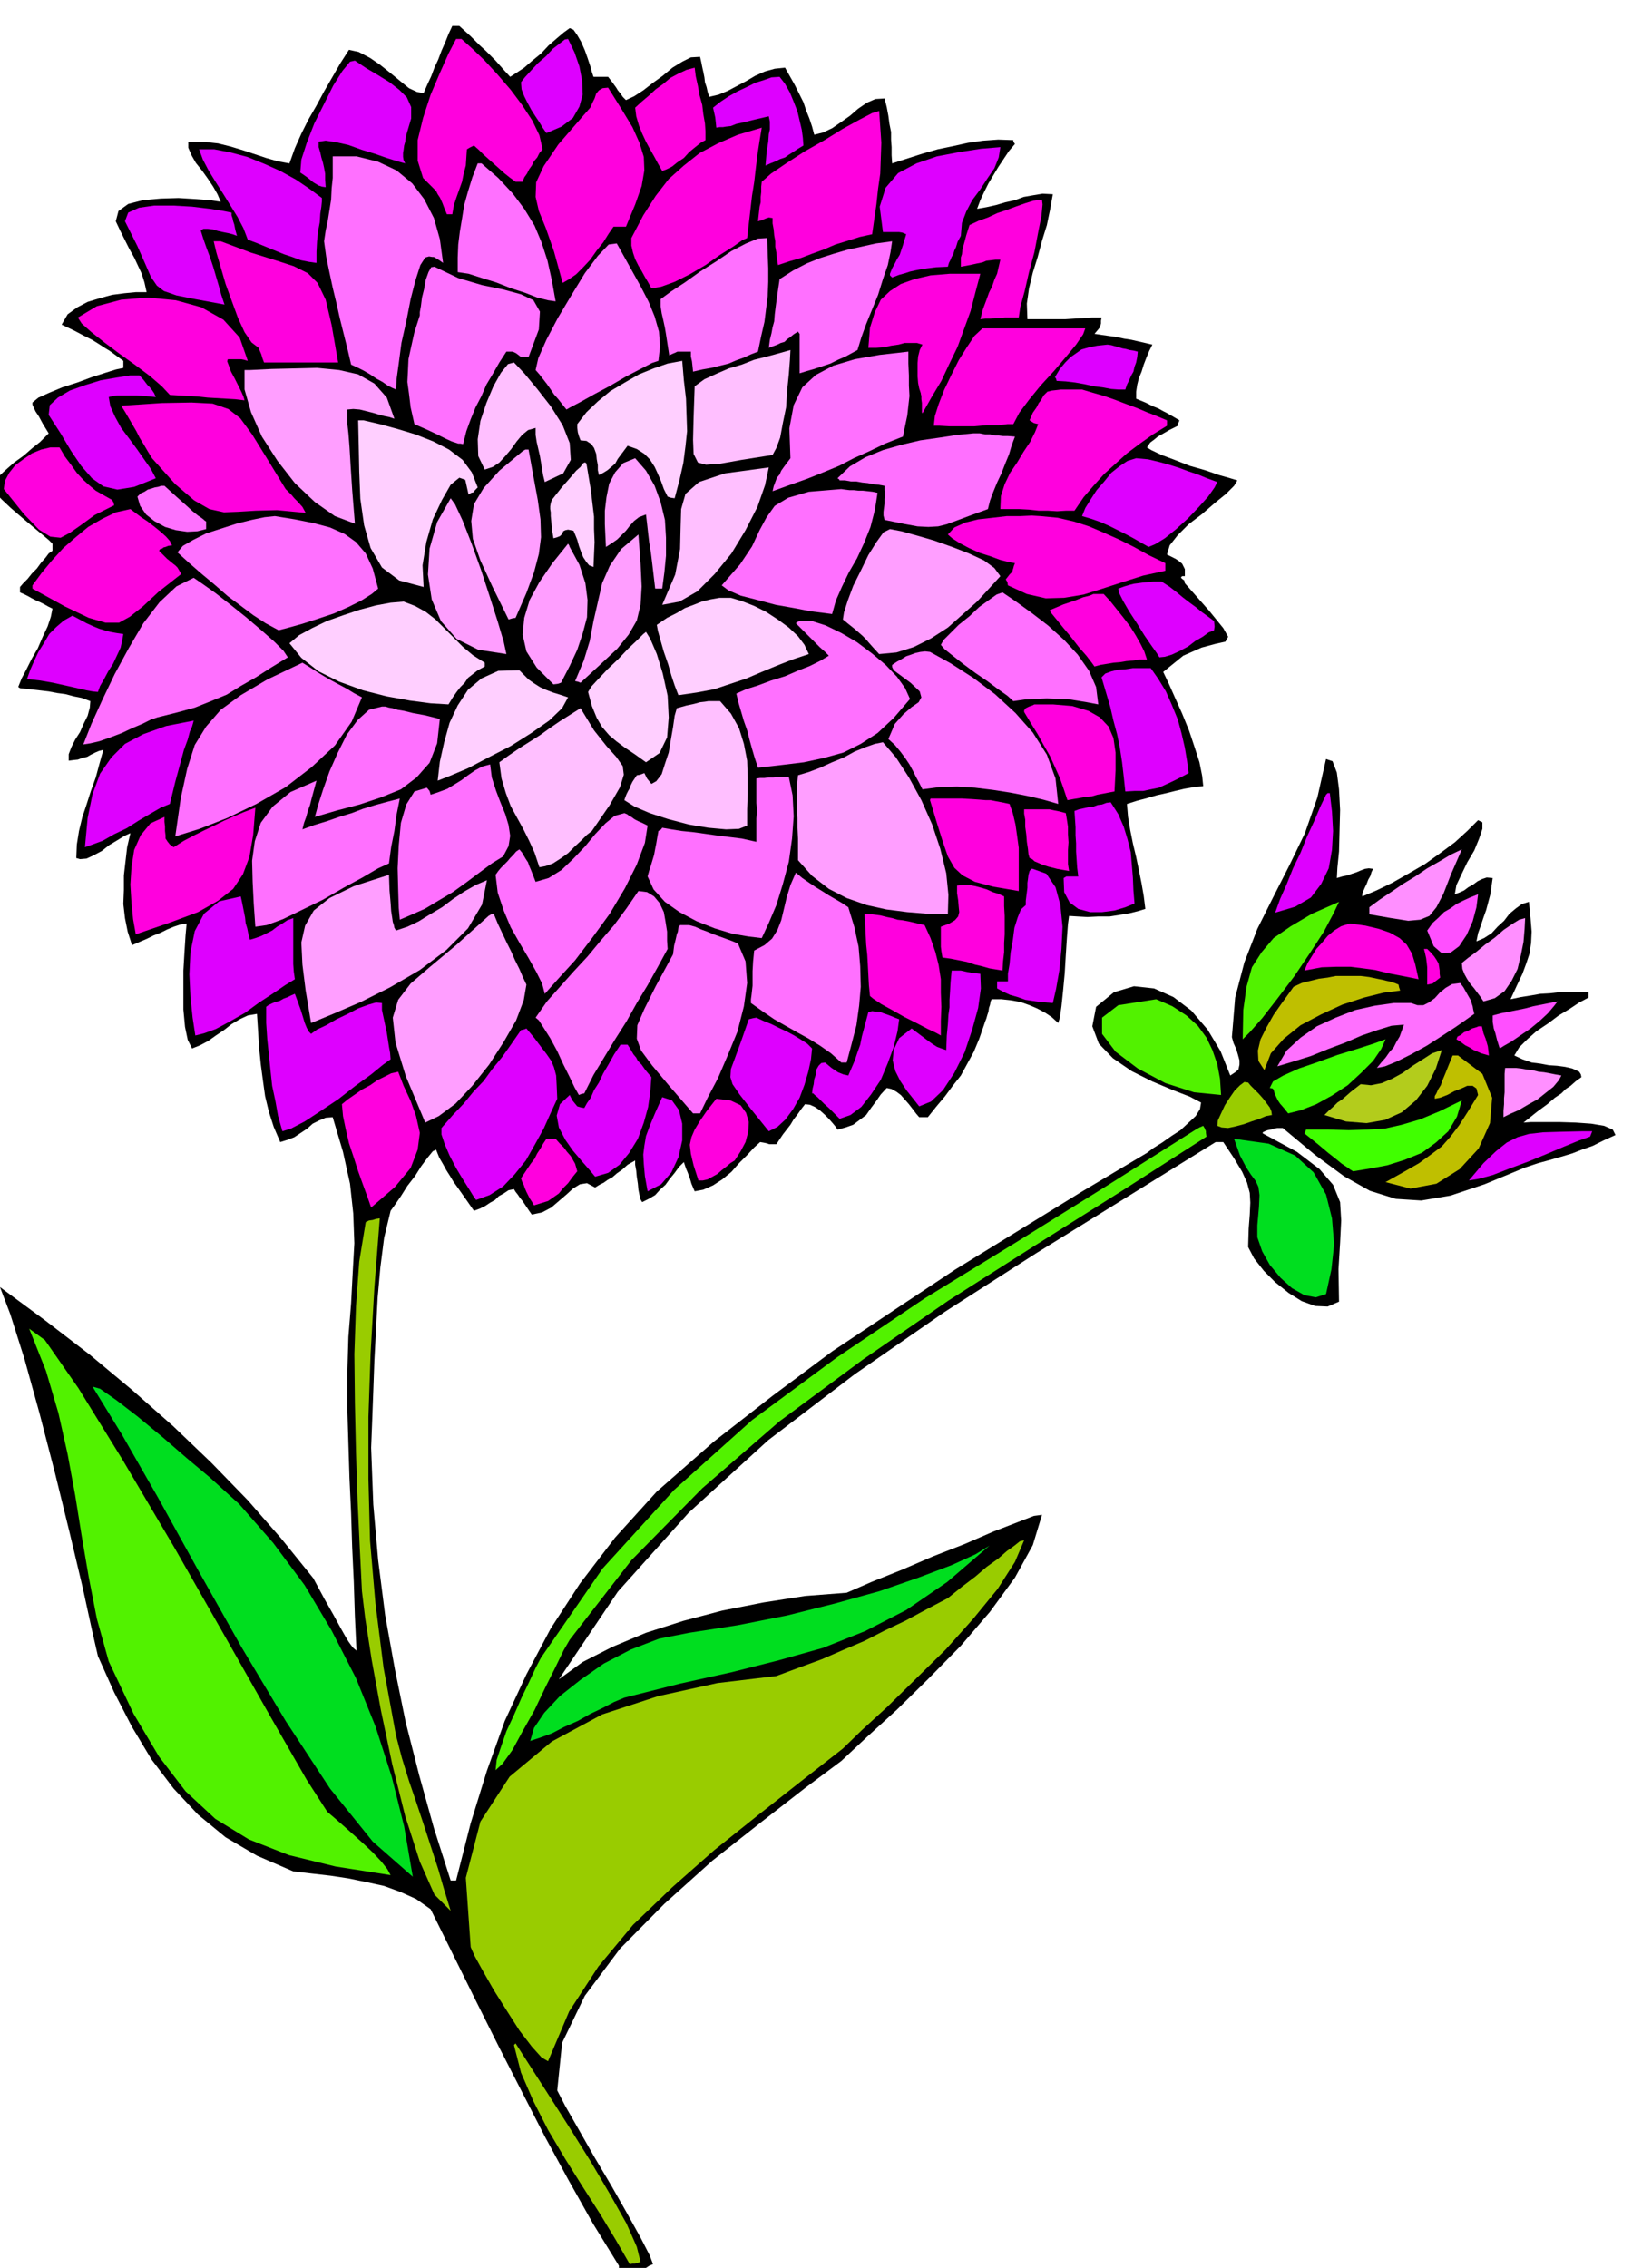 <svg xmlns="http://www.w3.org/2000/svg" width="490.455" height="677.386" fill-rule="evenodd" stroke-linecap="round" preserveAspectRatio="none" viewBox="0 0 3035 4192"><style>.pen1{stroke:none}.brush2{fill:#ff00de}.brush3{fill:#de00ff}.brush4{fill:#ff70ff}.brush5{fill:#ff9eff}.brush6{fill:#ffbfff}.brush7{fill:#ffcfff}.brush8{fill:#ff8fff}.brush9{fill:#ff4fff}.brush10{fill:#52f200}.brush11{fill:#bfbf00}.brush12{fill:#40ff00}.brush14{fill:#9c0}.brush15{fill:#00de1f}</style><path d="m849 48 21 19 16 16 12 11 10 10 8 8 8 9 8 9 11 12 11-7 15-10 15-13 16-13 14-15 15-13 13-11 11-8 7 3 7 10 7 12 7 16 5 14 5 15 3 11 3 9h27l7 9 8 11 3 5 5 6 4 6 6 6 15-7 17-11 18-14 18-13 18-15 18-11 16-8 17-1 2 9 2 10 2 9 2 10 1 9 3 9 2 9 3 9 17-4 17-7 17-9 17-9 17-10 18-8 18-5 19-2 9 16 9 16 8 16 8 16 5 15 6 15 5 15 4 15 16-4 17-8 16-11 17-12 15-13 16-11 16-7 17-1 4 16 3 16 2 15 3 15v14l1 14v15l1 15 28-9 28-9 28-8 29-6 27-6 28-4 28-2 28 1v3l3 4-11 13-10 15-10 15-9 15-9 15-8 16-7 15-6 16 17-3 18-4 17-5 18-4 16-6 17-3 18-3 19 1-5 28-6 29-9 29-8 30-9 29-7 29-4 28 1 29h70l16-1 17-1 17-1h17l-1 6v5l-1 3-1 4-4 5-6 7 13 2 14 2 14 2 14 3 13 2 13 3 13 3 13 3-6 12-5 12-5 13-4 13-5 12-3 12-2 13v13l17 7 14 7 10 4 9 5 6 3 7 4 7 4 10 6-2 5-1 5-16 8-12 7-9 5-6 5-8 6-6 9 8 5 19 9 24 9 28 11 28 8 26 9 21 6 13 4-6 10-15 15-21 17-23 20-25 19-20 20-15 19-5 17 8 4 8 4 6 4 6 5 2 4 3 6v13h-5l-2 2v1l2 2 4 3 1 5 45 51 26 32 9 16-5 9-18 4-26 7-34 15-37 30 10 21 12 27 13 29 13 32 10 30 9 28 5 25 2 19-18 2-17 3-17 4-16 4-18 4-17 5-19 5-19 6 2 24 4 24 5 25 6 25 5 24 5 25 4 23 3 24-13 4-16 4-18 3-19 3h-21l-20 1-18-1-16-1-2 15-2 26-2 31-2 34-3 32-3 29-3 21-3 10-12-11-12-8-15-8-14-6-17-6-17-3-18-2h-18l-2 4-1 6-2 6-1 7-2 6-2 7-2 5-2 6-9 26-10 24-12 22-12 22-15 19-14 19-16 19-16 20h-16l-6-7-6-8-7-9-7-8-8-9-8-6-9-5-9-2-11 12-9 13-9 12-9 13-12 9-12 9-14 5-15 4-4-6-5-6-7-8-8-8-9-8-9-6-9-4-9-1-7 9-7 10-7 9-6 10-7 9-7 9-6 9-6 9h-13l-3-1-3-1-5-1-6-1-11 10-13 14-15 15-14 16-17 14-17 11-18 8-16 3-3-7-3-7-2-7-2-6-3-8-3-7-2-6-2-6-9 9-8 11-9 11-8 11-10 9-9 10-12 7-12 6-3-5-2-8-2-10-1-11-2-13-1-11-2-11v-8l-14 8-10 9-10 7-8 7-9 5-7 5-8 4-8 5-15-8-13 2-13 8-12 11-14 12-14 12-17 9-19 4-5-7-4-6-4-6-4-6-5-6-4-6-4-5-3-5-10 2-9 6-9 5-7 7-9 5-9 6-10 5-11 4-16-23-12-17-10-14-6-10-7-11-6-11-7-12-6-15-6 3-9 11-12 16-12 19-14 18-12 19-11 16-8 11-12 50-7 55-5 56-3 59-3 57-2 56-2 54-2 51 4 105 9 103 13 102 18 100 20 98 25 98 27 97 31 97h10l27-106 30-97 33-92 40-86 45-85 54-83 65-85 77-85 105-92 109-85 110-82 114-76 113-75 117-72 117-72 121-72 12-9 16-10 17-12 17-11 15-14 13-12 8-13 2-12-21-11-31-12-38-16-38-19-35-24-26-27-12-32 7-36 33-27 37-11 37 4 36 16 33 25 30 35 24 40 18 45 9-6 6-5 2-9v-8l-3-11-3-10-5-11-3-11 6-73 17-65 24-62 29-58 30-59 29-60 23-66 16-71 12 4 8 21 4 31 2 38-1 39-1 38-3 30-1 19 10-3 10-2 8-3 9-3 7-3 8-3 7-1 8 1-3 6-2 7-4 7-3 8-3 6-3 7-2 5v5l26-11 29-14 30-17 31-18 28-20 27-20 23-21 20-20 8 4v12l-6 18-9 22-13 22-11 23-9 19-3 17 8-3 9-4 8-6 9-5 8-6 8-4 9-3 11 1-2 14-2 15-4 15-4 15-5 14-5 15-5 14-3 15 14-6 14-9 11-12 12-11 10-13 12-10 11-8 13-4 3 30 2 25-1 21-3 20-6 18-7 19-10 21-12 26 19-4 19-3 17-3 18-1 17-2h54v10l-17 9-18 12-20 12-20 15-21 14-17 15-15 15-9 15 15 7 17 6 16 2 16 3 15 1 15 2 13 3 13 6 3 5 1 5-11 8-9 8-9 6-8 8-12 8-14 12-19 14-25 20 14-1h52l31 1 28 2 24 4 16 7 5 10-22 10-20 10-20 7-18 7-20 6-21 6-22 6-24 8-75 31-63 21-54 9-47-3-48-15-48-27-53-39-60-50h-10l-6 1-6 2-6 1-5 2-4 2v2l63 34 42 32 25 29 13 32 2 34-2 41-3 49 1 60-21 9-23-1-25-9-24-15-25-20-21-21-18-23-11-21 1-34 2-26 1-22-1-18-5-19-9-20-15-25-20-30h-14l-163 101-168 104-170 109-166 115-160 122-147 134-131 146-109 162 44-32 55-28 62-26 69-22 72-19 76-15 77-12 77-6 46-20 55-22 58-25 59-23 53-23 44-17 31-12 15-2-17 56-33 60-46 63-54 63-59 60-59 58-56 51-47 44-67 50-81 63-90 71-89 80-82 83-65 87-42 87-9 88 15 29 24 42 29 51 32 54 29 51 25 45 17 33 6 16-7 3-6 4-5 2-4 3-6 2-5 2-8 3-9 4-5-1-3-3-2-4-1-3-2-4v-5l-48-78-45-80-44-81-42-82-43-84-42-84-42-85-42-85-27-19-29-13-30-11-32-7-34-7-33-5-35-4-34-4-67-29-58-34-51-42-45-48-41-54-36-60-33-64-30-67-11-48-17-78-24-101-27-110-29-112-28-101-26-82-19-50 84 62 82 63 78 65 76 67 71 68 67 69 62 71 59 73 21 39 17 30 12 22 9 16 6 10 5 7 4 5 6 5-3-64-2-63-3-64-2-63-3-65-2-64-2-65v-64l2-68 5-62 3-57 3-54-2-55-6-55-13-59-19-64-13 1-12 5-12 6-10 9-12 8-12 8-13 5-13 4-12-28-9-28-7-29-4-29-4-30-3-30-2-32-2-31-17 3-15 7-15 9-14 11-15 10-14 10-15 8-15 6-8-16-5-24-3-32v-72l2-34 2-31 2-22-12 2-12 4-12 5-12 6-13 5-12 6-14 6-14 6-8-25-5-25-3-26 1-26v-27l3-26 3-26 6-26-11 5-13 8-15 9-14 11-15 8-13 6-12 1-7-2 1-25 4-25 6-25 8-24 8-25 9-25 7-26 7-25-8 2-7 3-8 4-7 4-9 2-8 3-9 1-8 1v-12l5-13 7-14 9-14 7-16 7-14 4-15 1-12-16-6-15-3-15-4-15-2-16-3-17-2-18-2-18-2-3-2v-1l6-15 9-17 10-20 11-19 9-21 9-19 6-18 3-15-8-4-7-4-8-4-7-3-8-4-7-4-8-4-7-3v-10l6-7 8-8 8-10 9-9 8-11 8-9 6-8 7-5v-13l-7-7-12-10-18-15-19-16-21-18-17-16-14-15-6-10 11-14 15-14 17-15 18-13 16-14 14-11 10-10 6-6-11-18-7-13-6-9-3-6-3-7v-4l11-9 20-9 24-10 28-9 27-10 25-8 19-6 14-3v-13l-15-11-11-8-10-6-9-6-13-8-14-7-19-10-23-11 11-19 18-13 19-10 23-7 22-6 23-3 21-2h20l-4-18-5-16-7-15-7-15-9-16-8-16-9-18-8-17 5-19 18-13 27-7 33-3 33-1 33 2 26 2 19 3-6-14-8-14-10-15-10-14-12-15-8-14-6-14v-11h28l27 3 24 6 23 7 21 7 21 7 21 6 22 4 10-28 12-27 13-26 15-26 14-26 15-26 15-26 16-25 18 4 21 11 19 13 20 16 17 14 16 13 15 7 12 2 7-16 7-15 6-16 7-15 6-16 7-16 6-15 7-15h13z" class="pen1" style="fill:#000"/><path d="m853 72 19 17 23 22 24 26 25 29 21 28 19 29 13 27 6 26-6 7-4 8-6 7-4 8-5 7-4 8-5 7-3 8h-13l-11-8-10-8-10-9-9-8-10-9-9-8-9-9-9-8-8 4-5 3-1 15-1 15-4 15-3 15-5 14-5 14-5 15-3 17h-10l-5-12-3-8-3-7-2-4-4-6-3-6-24-24-10-32v-38l10-41 14-43 17-40 16-36 14-27h10z" class="pen1 brush2"/><path d="m1050 72 12 25 9 26 5 26 1 26-6 22-12 21-21 16-28 12-7-10-6-10-8-12-7-11-7-13-6-12-5-13-1-13 7-9 11-12 13-14 15-13 13-14 13-10 9-7 6-1zm-394 40 21 14 22 13 21 13 18 14 14 14 8 18v21l-8 27-2 8-1 8-2 7-1 8-1 6v7l1 6 3 6-15-4-19-6-23-8-23-7-25-9-22-5-20-3-13 2v10l3 10 2 9 3 10 2 9 2 11v11l1 14-7-1-6-2-5-3-5-3-6-5-5-4-7-5-6-4 2-24 10-31 14-36 18-36 17-34 17-27 14-17 9-2z" class="pen1 brush3"/><path d="m1284 125 2 16 4 18 3 17 5 18 2 17 3 17 1 15v16l-9 5-10 8-11 9-10 11-12 8-10 8-10 5-8 3-8-14-7-13-8-14-7-13-7-15-6-15-5-17-2-16 12-11 13-11 13-12 14-10 13-11 15-8 15-7 15-4z" class="pen1 brush2"/><path d="m1441 142 10 13 9 16 7 17 7 18 4 17 4 17 2 15 1 14-10 6-9 6-8 5-7 5-9 3-8 4-10 4-9 4 2-25 3-19 1-14 2-9v-14l-1-5-1-5-26 6-20 5-14 3-10 4-9 1-6 1h-6l-6 1-1-10-1-9-2-9-2-9 14-11 15-10 16-9 17-8 16-8 16-5 14-5 15-1z" class="pen1 brush3"/><path d="m1124 162 25 40 20 33 13 29 8 26 1 25-5 29-12 34-17 41h-23l-9 13-10 16-12 15-12 17-13 14-13 13-13 9-12 7-16-58-15-43-13-32-6-26 1-27 14-30 27-40 45-52 7-8 7-8 4-9 4-8 3-9 5-6 7-4 10-1zm501 43 2 29 2 30-1 28-1 29-4 28-3 28-4 28-4 28-23 5-22 7-23 7-21 9-22 8-21 8-21 6-21 7-2-12-1-11-2-11v-10l-2-11-1-11-2-11v-10l-7-1-6 2-7 3-7 2 1-9 1-9 1-9 2-8v-10l1-9v-10l1-9 17-15 28-19 34-22 37-21 34-21 31-17 23-12 13-4z" class="pen1 brush2"/><path d="M595 366v6l-1 10-2 13-1 16-3 16-2 19-1 19v21l-14-2-15-3-16-6-15-5-17-7-17-7-17-7-16-6-8-21-11-21-13-21-13-21-14-22-13-21-11-21-7-19h28l31 6 30 8 32 13 29 13 29 16 25 17 23 17z" class="pen1 brush3"/><path d="m1408 236-4 24-4 26-3 25-3 26-4 25-3 26-3 26-3 26-9 4-17 12-24 15-27 19-29 17-28 14-25 9-18 3-6-11-6-10-6-11-6-10-6-12-4-12-3-13v-14l22-42 23-36 24-31 28-25 29-23 34-18 37-16 44-13z" class="pen1 brush2"/><path d="m819 486-7-5-5-3-5-3h-3l-6-1-7 2-9 14-9 28-9 35-8 41-9 40-5 38-4 29-1 19-7-3-8-4-10-7-11-6-12-8-12-7-12-6-11-5-7-30-7-28-7-28-6-27-7-29-6-28-6-29-4-29 3-20 4-19 3-19 3-19 1-21 2-19v-40h44l40 10 34 16 29 24 22 29 18 35 11 39 6 44zm71-184 31 27 27 29 21 28 19 31 13 31 11 34 8 36 7 39-14-2-20-5-23-9-25-8-28-11-26-8-25-8-20-3v-27l1-24 3-24 4-24 4-25 7-25 8-26 10-26h7z" class="pen1 brush4"/><path d="m1849 272-3 19-8 20-13 19-13 20-15 20-11 21-8 21-2 24-6 11-3 10-3 6-2 7-3 5-2 5-3 6-2 7-22 1-16 2-13 2-10 2-9 2-9 3-11 3-13 5-4-4v-3l4-10 5-9 4-8 5-8 3-9 3-9 3-10 3-10-7-3-6-1h-30l-6-47 11-35 23-27 34-18 38-13 42-8 39-6 36-3zM428 393v5l2 6 1 5 2 6 2 10 3 11-8-3-8-2-10-2-9-2-10-3-9-1h-8l-5 3 5 16 6 17 6 16 6 18 5 17 5 17 5 18 6 18-54-10-35-7-23-8-13-10-11-16-10-23-15-34-23-46 6-16 20-9 28-4h35l35 2 33 4 25 4 15 3z" class="pen1 brush3"/><path d="m1926 369 1 9-2 21-6 30-7 37-10 37-8 35-8 29-3 20h-25l-8 1h-10l-9 1h-10l-9 1 5-19 6-16 5-14 6-12 4-12 5-11 3-13 3-13h-9l-8 1-9 1-7 3-10 2-9 2-10 2-11 2v-17l2-6 1-9 3-11 4-15 6-19 17-8 17-6 17-8 18-6 16-6 17-6 16-5 16-2zM408 446l56 21 45 14 34 11 26 13 18 18 15 31 11 47 12 69H488l-3-8-2-7-3-7-2-5-13-10-13-19-12-26-11-30-12-33-9-31-8-27-5-21h13z" class="pen1 brush2"/><path d="m1418 440 1 29 1 27v25l-1 26-3 24-3 24-6 26-6 29-13 5-13 6-14 5-14 6-16 4-16 4-17 3-17 4-1-10-1-9-2-9v-9h-25l-4 2-5 2-6 3-2-13-2-13-2-13-2-12-3-14-3-13-2-13v-13l19-14 26-17 28-20 30-19 28-19 27-14 22-9 17-1zm-278 10 14 25 15 27 15 27 15 29 11 27 8 28 2 27-3 27-12 4-21 11-27 14-29 17-30 16-25 14-19 10-7 4-8-10-7-9-8-9-6-9-7-10-7-9-7-9-7-8 5-22 15-34 21-40 25-42 25-41 24-32 20-21 15-2zm509-4-3 20-5 24-9 26-9 29-11 27-11 27-9 25-7 23-11 6-11 6-14 6-14 7-15 5-15 5-14 4-13 4v-73l-1-1-2-3-8 5-6 5-6 4-5 5-7 2-6 3-8 3-8 3 2-15 3-12 2-11 3-11 1-13 2-16 3-22 4-27 25-16 25-13 25-10 25-8 24-7 27-6 27-6 30-4zm-846 47 44 21 44 13 39 8 33 9 23 11 12 21-2 33-19 51h-14l-5-4-4-3-4-2-3-1h-11l-13 20-12 21-12 20-9 21-11 21-9 22-8 22-6 24-5-1h-4l-6-2-6-2-11-5-14-7-19-9-25-11-7-31-3-25-3-22 1-20 1-22 5-23 6-27 10-31v-6l2-11 2-16 4-16 3-17 5-14 5-9 6-1z" class="pen1 brush4"/><path d="m458 667-7-2-5-1h-25l-1 4 3 8 4 11 7 13 6 12 6 12 4 9 2 7-17-2-17-1-17-1-17-1-18-2-17-1-18-1-17-1-15-16-22-19-28-21-28-20-28-21-24-19-18-16-7-11 35-21 45-12 49-4 52 5 47 13 41 23 30 33 15 43zm1298-161h56l-9 34-9 35-12 33-12 33-15 31-15 32-18 30-17 30-1-2v-17l-1-7v-6l-1-4v-1l-3-9-2-10-1-12v-25l1-12 3-12 5-10-10-3h-23l-11 3-14 2-13 3-15 1h-14l3-37 9-29 11-23 17-16 20-13 25-9 30-7 36-3zm250 101-4 11-13 19-19 23-22 26-24 26-22 27-18 24-11 21h-11l-16 2h-22l-23 2h-46l-18-1h-11l2-18 7-22 10-26 13-27 14-28 15-24 14-21 15-14h190z" class="pen1 brush2"/><path d="m462 684 40-2 43-1 41-1 41 4 35 8 30 17 23 26 14 39-9-3-10-2-11-3-10-3-12-3-12-3-12-1-11 1v26l2 18 2 25 2 34 3 46 5 62-37-14-37-26-37-35-32-41-29-45-20-45-12-42v-36h10z" class="pen1 brush5"/><path d="m258 694 8 9 6 8 5 5 4 5 4 6 3 7-21-2-15-1h-35l-8 1-8 2 3 17 9 20 11 20 15 20 14 19 14 20 12 17 9 17-40 16-31 5-26-6-21-15-20-23-19-28-19-32-22-34 2-18 15-14 22-13 28-10 29-9 29-5 25-4h18z" class="pen1 brush3"/><path d="m1461 647-1 19-2 26-3 29-2 32-6 29-5 27-7 19-7 13-57 9-39 7-27 2-15-4-8-16-1-26 1-41 2-58 18-13 22-10 23-10 24-7 23-9 24-6 22-6 21-6zm-511 23 19 20 24 29 25 32 22 35 13 33 2 31-14 25-34 16-3-12-2-12-2-12-2-12-3-13-3-13-2-13v-13l-14 4-11 9-10 12-10 14-11 13-11 12-12 8-15 5-12-25-1-31 5-34 11-33 13-31 14-25 13-16 11-3z" class="pen1 brush6"/><path d="m2047 637 7 1 7 2 7 2 7 2 6 1 7 2 7 1 8 2-1 10-2 10-3 8-2 9-4 7-4 9-4 8-3 9h-13l-13-1-16-3-16-2-18-4-17-3-17-2-17-1-1-4-2-3 9-15 10-12 10-10 10-7 10-7 14-4 15-3 19-2z" class="pen1 brush3"/><path d="M1679 650v22l1 22v19l1 19-2 18-2 18-4 19-4 20-33 13-29 14-29 13-27 14-29 12-30 12-31 11-33 12 2-9 3-8 3-8 5-6 3-7 5-7 6-8 6-8-2-55 8-43 16-33 25-23 32-17 40-12 46-8 53-6z" class="pen1 brush4"/><path d="m1261 667 3 36 4 34 1 30 1 30-3 28-4 31-7 31-9 34-7-1-6-2-7-14-5-14-6-14-6-13-9-14-10-10-14-9-17-6-6 8-6 8-6 8-5 9-7 6-7 6-8 5-8 4-2-9v-9l-2-11-1-10-4-11-5-7-9-6-11-1-3-8-2-7-1-8v-7l17-22 21-20 23-19 27-16 26-15 27-11 26-9 27-5z" class="pen1 brush7"/><path d="m528 904 5 5 6 6 5 6 6 6 9 10 6 11-53-5-39 1-33 2-26 1-27-6-28-16-35-30-43-48-8-13-7-12-8-13-6-12-7-12-7-12-7-12-7-11 75-5 55-1 39 2 29 10 22 17 22 30 26 42 36 59zm1472-184 20 6 21 6 20 7 21 8 19 7 19 8 18 7 19 8v10l-26 16-24 17-24 18-21 19-21 19-19 21-19 22-17 25h-16l-16 1-17-1h-17l-18-2-18-1h-35l1-24 7-22 10-21 13-19 12-20 12-18 9-18 6-15-8-2-8-5 6-14 7-10 4-8 4-5 5-9 7-7 8-2 9-1 8-1h39z" class="pen1 brush2"/><path d="m672 777 30 7 33 9 33 10 33 13 29 15 25 19 17 23 11 28-5 5-3 4-4 1-5 3-6-27-11-4-16 13-16 28-17 36-12 42-7 43 2 40-45-12-32-24-21-36-12-42-7-49-2-50-1-49-1-46h10z" class="pen1 brush7"/><path d="m110 827 10 17 12 16 10 14 12 13 11 10 12 10 14 8 16 9 3 5 1 5-36 18-26 19-20 14-17 9-19-2-21-13-28-29-37-46 2-15 8-15 11-14 15-11 16-11 17-7 17-4h17z" class="pen1 brush2"/><path d="m977 831 9 50 8 43 5 36 1 33-4 31-9 34-14 38-20 46-6 1-7 2-30-61-22-48-14-40-3-33 5-31 18-30 29-32 43-36 5-3h6z" class="pen1 brush5"/><path d="M1799 801h12l10 2h9l9 2h7l8 1h9l13 1-6 16-5 17-7 17-7 18-8 17-7 17-6 16-4 16-33 12-24 9-19 7-16 4-18 1-20-1-27-5-34-7-2-8v-7l1-8 1-7v-9l1-8-1-8v-8l-11-2-10-1-10-2-10-1-11-2h-10l-11-2h-10l-1-2-3-2 23-22 29-17 32-13 35-10 34-8 35-5 33-5 30-3z" class="pen1 brush4"/><path d="m1174 847 20 23 16 28 11 30 8 33 2 33v33l-3 31-4 30h-13l-2-17-2-17-2-17-2-16-3-18-2-17-2-18-2-17-13 5-9 7-8 9-7 9-8 8-8 8-10 7-11 7-1-20-1-22v-25l3-25 5-25 11-21 15-17 22-9z" class="pen1 brush5"/><path d="m1084 857 4 24 4 24 3 25 3 25v23l1 24-1 23-1 23-8-3-5-6-6-9-4-10-4-11-3-11-4-10-3-7-10-2-5 1-4 2-1 3-2 3-3 3-5 2-7 2-3-18-1-13-1-10v-7l-1-6v-5l1-6 2-6 19-24 15-17 11-13 8-7 4-6 3-2h2l2 2z" class="pen1 brush7"/><path d="m304 898 22 20 18 16 12 11 10 8 6 4 4 3 2 2 3 2v14l-16 4-19 1-21-3-20-6-20-11-15-12-11-16-5-17 6-6 7-3 6-4 7-2 6-2 6-1 6-2h6z" class="pen1 brush4"/><path d="m1421 864-7 33-14 40-22 43-26 43-31 38-32 32-33 19-32 6 24-56 9-47 1-41 1-33 8-28 25-22 48-16 81-11z" class="pen1 brush6"/><path d="m2100 847 22 2 21 5 18 5 19 6 16 6 18 6 17 7 19 7-5 10-12 17-17 19-20 21-22 20-21 17-18 11-12 5-14-8-14-8-15-8-14-7-16-8-16-7-17-6-17-5 6-15 10-16 11-17 14-16 13-16 15-12 15-10 16-5z" class="pen1 brush3"/><path d="m241 941 8 6 12 9 12 8 13 10 11 9 10 9 7 8 4 8-7 1-5 2-4 1-2 2-4 1-2 3 8 8 7 7 5 4 6 5 4 3 4 4 3 5 4 7-42 33-29 27-24 19-20 11h-25l-31-9-44-21-60-33v-6l17-23 19-23 21-23 23-20 23-19 26-15 25-12 27-6z" class="pen1 brush2"/><path d="m833 921 8 11 14 30 16 41 18 50 16 49 15 47 11 37 5 23-52-8-40-20-29-33-17-40-7-46 3-48 14-49 25-44z" class="pen1 brush5"/><path d="m1555 904 7 1 8 1h8l9 1h8l9 1 9 1 9 2-5 32-8 31-12 30-13 28-15 26-13 27-11 25-7 25-15-2-24-3-31-6-34-6-34-9-31-8-23-10-12-9 34-39 22-33 14-30 13-24 15-21 25-15 38-11 60-5zM508 954l37 6 35 7 30 8 27 12 21 15 18 21 13 28 10 37-12 10-19 12-24 12-27 12-30 10-28 9-25 7-19 5-24-13-23-15-24-18-23-17-24-21-24-20-23-20-22-20 10-12 19-11 24-12 28-9 28-9 28-7 24-5 19-2z" class="pen1 brush4"/><path d="m1923 954 32 3 30 7 28 9 28 12 27 12 28 14 27 15 31 15v14l-41 9-38 12-37 12-35 11-36 6-34 1-35-8-35-16-1-6-3-5 7-9 5-5 1-4 1-3 1-4 2-5-11-2-16-4-19-7-19-6-20-9-17-9-14-9-8-7 12-13 20-9 24-6 27-3 26-3h25l21-1 16 1z" class="pen1 brush2"/><path d="m1180 988 4 53 2 43-2 34-7 29-15 26-21 26-30 28-38 35-5-2-5-1 16-38 11-36 7-37 8-35 8-35 14-32 21-31 32-27zm465-10 21 4 29 8 31 9 34 12 31 12 28 13 19 14 11 15-20 22-23 25-27 24-27 24-31 20-32 16-32 10-32 3-11-12-8-9-6-7-6-6-8-7-7-6-10-8-11-9 2-13 7-22 10-27 14-28 14-29 15-24 13-18 12-6zm-592 33 18 33 11 34 4 31-1 32-8 30-10 30-14 30-16 31-6 2-8 1-31-31-19-30-7-31 3-31 10-33 18-33 24-35 29-36 2 3 1 3z" class="pen1 brush5"/><path d="m358 1068 16 11 24 17 27 21 30 24 27 23 25 22 17 17 8 12-31 19-28 18-28 16-26 16-29 12-30 12-33 9-36 9-12 4-16 8-19 8-19 9-21 8-20 7-17 4-13 2 15-38 20-44 23-48 26-48 27-46 30-39 31-29 32-16z" class="pen1 brush4"/><path d="m746 1112 21 8 20 11 18 14 18 18 16 16 17 17 18 15 22 14v7l-13 7-9 7-9 7-6 9-8 8-7 9-7 10-8 13-33-2-38-5-44-8-43-11-44-16-38-19-32-25-22-27 18-15 24-13 27-13 31-11 30-10 30-8 27-5 24-2z" class="pen1 brush7"/><path d="m134 1138 13 7 13 7 11 5 12 5 10 3 11 3 11 2 13 2-2 11-3 14-7 15-7 15-9 14-8 15-7 12-4 11-10-1-11-2-13-3-13-3-18-4-18-4-23-4-25-3 6-17 7-16 8-17 10-16 10-17 13-13 14-12 16-9zm2013-63 14 9 13 10 12 10 13 10 11 8 11 9 11 8 12 9 1 10-1 7-10 4-11 8-14 8-13 10-15 8-15 7-13 4-10 1-5-8-10-14-13-19-13-21-15-23-11-19-8-16-1-7 11-4 10-3 8-2 8-1 7-1 10-1 11-1h15z" class="pen1 brush3"/><path d="m1351 1105 20 6 23 9 22 11 23 15 19 14 17 16 12 16 8 17-30 10-28 11-29 12-28 12-30 10-30 10-32 6-34 5-2-5-5-13-6-18-6-21-8-23-6-21-5-18-2-11 19-13 18-9 15-9 16-6 15-6 16-4 17-3h21z" class="pen1 brush7"/><path d="m1853 1095 25 17 29 21 30 23 30 27 25 27 21 30 13 30 4 32-21-4-18-3-19-3h-18l-19-1-19 1-22 1-21 3-11-10-17-12-20-15-22-15-23-17-19-15-15-12-7-8 5-9 12-12 16-16 20-16 18-17 18-13 14-10 11-4z" class="pen1 brush4"/><path d="m2040 1098 12 13 12 15 12 15 13 17 10 16 9 16 7 14 5 15h-13l-13 2-12 1-12 2-12 1-12 2-12 2-11 3-5-7-10-13-14-16-14-18-15-18-13-16-9-11-3-5 26-11 21-7 15-6 12-3 7-3h19z" class="pen1 brush2"/><path d="m1501 1148 25 8 29 14 29 17 28 21 25 21 21 22 15 21 9 20-30 35-30 28-31 20-32 16-36 10-37 8-41 5-44 5-6-18-5-17-5-18-4-16-6-17-5-17-5-17-4-17 18-8 22-7 24-9 26-8 23-10 23-9 20-10 15-9-8-8-8-7-8-8-7-7-8-8-7-7-8-8-7-7 4-3 5-1h21z" class="pen1 brush4"/><path d="m1194 1168 8 13 12 28 11 36 9 41 2 40-3 37-14 29-25 17-21-15-18-12-16-12-13-11-13-15-10-17-9-22-7-26 6-10 13-14 17-18 20-19 18-19 17-16 11-11 5-4z" class="pen1 brush7"/><path d="m559 1225 13 8 14 9 13 8 14 8 13 7 15 8 13 8 15 8-19 45-31 44-43 40-48 37-54 31-54 26-51 20-45 14 10-70 12-55 14-44 21-34 27-31 37-27 49-29 65-31zm1160-20 38 21 42 27 40 30 38 35 32 36 26 41 16 44 5 47-28-8-30-7-31-6-32-5-33-4-33-2-33 1-31 4-6-12-6-11-6-12-6-11-8-12-9-12-10-12-12-11 12-28 16-18 15-13 13-9 5-9-3-11-17-16-31-23-3-6v-4l9-6 9-5 8-5 9-3 8-3 9-2 9-1 9 1z" class="pen1 brush4"/><path d="m960 1239 8 8 9 9 10 7 11 7 11 5 13 5 13 4 15 5-11 20-24 23-33 23-38 24-41 21-38 20-33 14-23 9 4-35 8-36 10-36 15-32 19-29 25-21 31-14 39-1z" class="pen1 brush7"/><path d="m2127 1235 14 20 14 23 11 25 11 27 7 26 6 26 4 24 3 23-15 8-14 7-13 6-13 6-15 3-14 3h-16l-17 1-3-28-3-26-4-26-5-25-7-26-6-26-8-27-8-27 7-7 11-4 12-3 15-1 13-2h33z" class="pen1 brush3"/><path d="M706 1306h6l7 2 6 1 10 3 12 2 16 4 22 4 28 7-5 45-14 36-24 27-29 22-37 15-39 13-42 11-41 12 6-22 9-28 12-34 15-34 17-34 20-27 21-19 24-6z" class="pen1 brush4"/><path d="m1331 1296 20 23 15 27 9 29 6 31 1 30v31l-1 29v30l-15 6-24 1-33-3-36-6-38-10-34-11-28-12-19-12 2-6 2-5 3-6 3-5 2-6 3-6 4-6 4-6 6-1 8-3 5 10 8 10 9-5 10-13 6-19 7-21 4-24 4-23 3-21 4-14 18-5 14-3 11-3 9-1 6-1h22z" class="pen1 brush6"/><path d="m358 1332-1 4-2 7-4 9-4 15-7 19-7 26-9 33-10 41-17 7-19 11-22 13-22 14-23 11-21 12-19 7-14 5 5-54 9-44 14-38 21-30 25-25 34-18 42-15 51-10z" class="pen1 brush3"/><path d="m1073 1309 25 41 23 29 18 20 12 17 2 16-7 23-19 33-33 48-9 7-10 10-13 12-12 12-14 10-14 9-14 5-11 2-9-27-10-22-11-22-11-20-12-22-9-24-8-27-4-30 18-13 19-13 19-12 19-12 18-13 19-13 19-12 19-12z" class="pen1 brush6"/><path d="m1946 1302 36 3 30 9 21 12 16 17 9 21 4 27v33l-2 39-11 2-10 2-11 2-10 3-11 1-11 2-12 2-11 2-7-21-7-20-9-20-9-20-12-21-11-20-13-21-12-20v-3l3-4 6-3 6-2 4-2h34z" class="pen1 brush2"/><path d="m1632 1372 24 28 24 37 23 42 20 45 15 45 11 45 4 40-1 36-38-1-37-3-39-5-36-8-37-13-33-17-31-24-26-29v-40l-1-20v-18l-1-20v-39l2-20 20-6 21-8 22-10 22-9 20-11 20-8 17-6 15-3z" class="pen1 brush5"/><path d="m906 1413 3 24 8 25 8 21 9 22 6 20 3 20-3 19-10 19-21 13-23 17-24 18-25 18-27 16-25 15-25 11-21 9-2-22-1-33-1-40 2-42 4-42 10-34 15-24 23-7 5 6 2 7 15-5 16-6 13-8 13-8 12-9 13-9 13-7 15-4zm-321 30-3 11-3 11-3 11-3 12-4 11-3 11-4 11-3 12 22-8 23-7 23-8 23-7 21-8 23-7 22-6 23-6-3 15-3 15-2 15-2 15-3 15-3 15-2 15-2 15-20 9-29 17-35 19-38 22-39 19-35 17-30 11-21 3-3-43-2-40-1-39 5-36 11-34 22-30 33-27 48-21zm873-7 7 34 2 39-3 41-6 43-11 41-12 39-14 33-13 28-25-3-29-5-33-10-33-13-32-17-27-19-21-23-11-24 3-11 3-9 3-10 3-10 2-11 2-10 2-12 2-11 5-3 2-3 17 3 19 3 20 2 22 3 21 3 24 3 24 3 27 6v-43l1-14-1-15v-45l7-1h8l8-1h8l6-1h23z" class="pen1 brush4"/><path d="m472 1493-4 50-7 41-12 32-18 27-28 22-37 21-51 19-64 22-5-28-3-30-2-34 2-32 5-32 12-27 18-22 26-12v9l1 9v8l1 8v6l4 6 4 5 7 5 19-12 19-10 18-9 19-9 18-9 18-8 19-8 21-8zm1284-17h22l18 1 14 1 12 1h9l10 2 11 2 14 3 6 17 5 21 3 21 3 22v80l-47-8-34-9-23-12-15-14-12-21-9-26-11-35-13-43 1-3h36z" class="pen1 brush2"/><path d="m1154 1503 5 2 4 3 4 2 4 3 3 2 6 3 7 3 10 5-5 32-15 40-22 44-28 47-32 44-32 42-31 34-25 28-5-19-11-22-14-25-16-27-17-30-13-31-11-33-4-33 5-7 5-6 6-6 6-6 5-6 6-6 5-6 6-4 5 6 4 7 3 5 4 6 2 6 3 7 4 10 5 13 24-7 24-15 22-21 21-22 19-23 19-20 17-14 18-5z" class="pen1 brush4"/><path d="m2458 1466 4 34 2 36-2 35-6 34-14 29-19 25-29 17-37 11 9-25 12-27 12-30 14-29 12-30 13-28 11-26 11-23 3-3h4zm-405 17 14 22 10 23 7 23 6 24 2 23 2 24 1 24 2 24-17 7-20 6-23 3h-22l-22-6-16-12-10-19-1-26 5-3h22l-2-16-1-15-1-15v-15l-1-15v-15l-1-15-1-15 8-3 9-2 9-2 9-1 8-3 8-1 8-3 8-1z" class="pen1 brush3"/><path d="m1970 1503 2 12 2 13v14l1 15-1 14v26l2 13-22-4-16-4-12-4-7-3-7-3-3-3-3-2-3-1-2-7-1-10-2-13-1-13-2-15v-13l-2-11v-8h47l9 2 10 2 11 3z" class="pen1 brush2"/><path d="m719 1617 1 29 2 23 1 15 2 13 1 7 2 6 1 5 3 5 21-7 21-10 21-13 22-13 20-15 21-14 21-12 21-9-9 45-26 44-40 40-49 37-55 32-54 27-51 22-41 17-10-60-6-48-2-41 7-31 16-28 29-23 45-22 65-21z" class="pen1 brush5"/><path d="m1471 1613 12 10 13 9 12 8 13 8 11 7 12 7 12 7 12 8 11 36 8 37 3 36 1 38-3 35-5 36-9 35-9 34h-10l-19-17-20-14-21-13-20-11-23-13-21-12-22-15-21-15v-7l1-7 1-9 1-9v-27l1-18 2-20 19-10 14-12 10-16 7-18 5-21 5-21 7-23 10-23z" class="pen1 brush4"/><path d="m445 1657 2 9 2 10 2 10 2 10 1 10 3 10 2 10 3 11 10-3 11-4 10-5 10-5 9-7 10-6 9-6 11-4v85l1 14 2 14-18 11-22 15-26 17-26 19-28 16-26 14-22 8-16 4-5-33-4-38-2-42 2-41 8-39 17-32 28-23 40-9z" class="pen1 brush3"/><path d="m2702 1570-20 46-14 36-13 25-13 16-17 7-22 2-32-5-40-7v-13l19-14 21-14 22-15 23-14 22-15 23-13 20-12 21-10z" class="pen1 brush8"/><path d="m1909 1606 25 9 17 25 9 33 4 40-2 41-4 40-6 34-6 26-12-1-12-1-14-2-13-2-14-5-14-4-13-6-11-6v-13h20v-14l3-18 2-22 4-22 3-23 6-19 6-15 9-8v-8l1-8 1-8 1-8v-9l1-7 1-8 2-7 3-4h3z" class="pen1 brush3"/><path d="m1234 1754-18 33-19 34-20 33-19 34-21 33-20 33-20 33-17 34-5 1-5 2-8-14-9-19-12-24-11-24-13-24-12-19-9-14-6-5 21-30 24-27 25-28 26-28 24-29 25-29 23-31 22-32 16 2 13 8 10 12 8 17 3 17 3 19v17l1 15z" class="pen1 brush4"/><path d="M1856 1657v18l1 18v34l-1 16v17l-2 17-1 17-12-2-12-2-14-4-13-3-15-5-15-3-15-3-15-2-2-12-1-8v-37l16-6 10-6 6-7 2-8-1-10-1-12-2-13v-14l11-1h12l11 2 11 3 10 3 11 5 10 3 11 5z" class="pen1 brush2"/><path d="m913 1690 7 17 8 17 8 17 9 18 7 16 8 16 6 14 7 15-5 29-14 37-23 40-27 42-31 39-31 33-31 23-25 12-36-86-19-62-5-46 10-33 23-30 36-31 48-40 60-54 5-3h5z" class="pen1 brush5"/><path d="m1612 1690 15 2 12 3 10 2 10 3 9 1 11 2 13 3 17 4 11 24 9 26 6 24 4 26v25l1 26-1 26v27l-9-5-15-7-21-11-22-11-23-13-20-11-15-10-6-5-2-20-1-19-1-19-1-18-2-19-1-19-1-19-1-18h14z" class="pen1 brush2"/><path d="m1274 1710 11 3 11 5 11 4 12 5 11 4 11 4 11 4 12 5 14 33 3 40-6 43-12 47-18 44-18 42-19 36-14 29h-13l-45-52-31-37-20-27-8-22 1-25 13-30 21-42 32-59 2-16 3-12 2-9 2-5 1-8 3-4h17z" class="pen1 brush4"/><path d="m2732 1653-3 24-7 26-11 25-14 21-16 12-16 1-15-13-12-29 10-14 11-10 10-10 12-7 11-8 12-6 13-6 15-6z" class="pen1 brush9"/><path d="m2475 1667-10 21-18 34-26 40-29 43-31 41-28 36-23 26-13 13 1-54 6-43 10-36 18-28 22-26 32-22 39-23 50-22z" class="pen1 brush10"/><path d="m2495 1707 29 4 25 6 20 7 18 10 13 12 10 17 6 20 6 27-30-6-26-5-24-6-22-3-24-3h-25l-28 1-32 6 6-14 8-13 8-13 11-12 10-12 12-10 13-8 16-5z" class="pen1 brush2"/><path d="m2819 1697-1 20-2 24-5 25-6 25-11 22-13 19-18 13-21 6-6-9-6-8-6-8-6-7-6-9-5-9-4-10-1-11 11-9 15-11 17-14 18-13 16-14 16-11 13-8 11-3z" class="pen1 brush8"/><path d="m2638 1754 7 7 6 7 4 6 4 7 1 6 1 7v6l1 7-9 7-5 4-5 1-5 1v-32l-1-9-1-8-2-9-2-8h6z" class="pen1 brush2"/><path d="m545 1837 3 8 4 11 4 11 4 13 3 10 4 10 4 7 4 4 11-8 17-8 19-11 21-10 19-10 19-7 14-4 11 1v13l3 14 3 14 3 14 2 13 2 13 2 11 1 12-14 10-22 18-29 21-32 25-33 22-29 19-25 13-16 5-8-28-5-28-6-28-3-28-3-29-3-29-2-30v-30l4-3 6-3 7-3 8-2 7-4 8-3 6-3 7-3zm1231-43 9 2 10 2 8 1 9 1 1 27-5 36-11 40-14 42-19 38-21 32-22 21-22 9-11-14-12-15-12-18-9-18-5-20 2-20 10-21 23-18 8 6 8 6 8 6 8 6 7 5 8 5 8 3 9 3 1-27 2-21 1-17 2-14v-14l1-15 1-18 2-21h17z" class="pen1 brush3"/><path d="m2515 1804 16 2 14 3 10 2 8 2 5 1 6 2 4 1 7 3 1 5 2 6-31 4-36 9-40 13-39 18-38 20-31 25-24 27-12 31-11-17-1-19 5-21 11-22 13-23 14-20 13-18 10-14 15-7 16-4 16-4 16-2 15-3h46z" class="pen1 brush11"/><path d="m2699 1817 6 8 5 9 4 7 4 7 2 6 2 6 1 6 2 8-14 10-20 14-26 17-28 18-29 16-26 13-22 9-15 3 8-10 8-9 7-10 8-9 5-10 6-10 4-11 4-11-23 2-26 8-29 10-30 13-32 12-32 13-32 10-30 9 17-29 26-24 30-21 35-16 36-14 36-8 35-5h32l12 4h11l10-5 11-8 9-10 11-9 12-7 15-2z" class="pen1 brush4"/><path d="m2137 1847 30 13 26 17 21 19 16 22 11 23 9 26 5 27 2 30-50-5-53-17-51-27-41-31-25-33v-30l30-23 70-11z" class="pen1 brush10"/><path d="m1662 1884-3 22-7 29-11 30-13 31-18 27-18 23-20 15-20 7-11-11-9-9-9-8-6-6-6-6-5-4-3-3h-2l1-9 2-8 1-9 3-9 1-9 4-7 5-5 7-1 6 5 6 5 6 4 6 4 10 4 9 2 6-14 6-14 5-15 5-14 3-15 4-15 4-15 4-15 7-2 7 1h7l7 3 6 2 8 3 7 3 8 3zm-264-3 13 6 15 6 14 7 15 7 13 7 13 8 11 7 9 9-2 20-5 23-7 24-9 24-12 21-14 19-15 14-16 8-33-41-21-27-13-19-4-13 1-15 7-19 11-30 15-43 8-2 6-1zm-425 20 15 18 12 16 10 13 9 13 5 12 4 15 1 19 1 24-12 26-13 29-16 29-17 30-21 26-21 22-25 16-25 9-5-7-8-13-12-19-12-20-12-23-9-21-6-18v-12l21-24 20-21 18-22 19-20 16-22 18-22 17-24 18-26 5-1 5-2z" class="pen1 brush3"/><path d="m2879 1851-7 9-11 13-15 14-17 14-19 13-16 11-14 8-8 5-5-16-3-12-3-9-1-6-1-6v-12l15-4 15-3 15-3 15-3 15-4 15-3 15-3 15-3z" class="pen1 brush9"/><path d="m1160 1931 4 6 4 7 3 5 5 6 3 6 7 7 7 10 11 13-2 26-4 29-8 29-11 30-16 26-18 22-21 15-24 7-10-12-14-16-17-20-14-20-12-23-4-22 6-21 18-17 5 10 9 11 7 2 6 1 5-9 7-10 6-14 9-14 8-17 10-17 10-18 12-18h13z" class="pen1 brush3"/><path d="m2739 1897 3 13 4 10 2 7 2 7 1 8 1 9-7-2-7-2-7-3-7-3-8-5-8-4-8-6-8-5 2-5 6-3 6-5 8-3 7-4 7-2 5-2h6zm-2003 84 10 26 13 28 10 28 7 31-4 31-13 34-29 35-44 38-7-20-8-22-9-25-8-25-9-27-6-26-5-24-2-22 11-9 13-9 13-9 15-8 13-9 14-7 12-6 13-3z" class="pen1 brush2"/><path d="m2561 1921-8 18-15 22-22 22-25 23-29 19-29 16-28 11-24 6-8-10-7-8-4-6-3-6-3-7-2-7-2-2-5-1 6-12 19-11 29-13 35-12 36-13 36-11 31-10 22-8z" class="pen1 brush12"/><path d="m2665 1941-11 34-16 32-21 27-26 22-31 14-34 6-38-3-40-12 8-8 8-7 8-8 9-6 8-7 8-7 9-7 9-7 19 2 20-4 19-8 20-11 18-13 19-12 17-11 18-6z" class="pen1" style="fill:#b3cc1c"/><path d="m2695 1951 45 34 18 44-4 47-21 47-35 38-43 27-48 9-46-12 34-19 28-16 22-16 20-15 16-18 16-21 16-25 19-31-3-12-7-5h-10l-11 5-13 5-13 7-13 5-10 2v-5l3-5 3-7 5-8 4-11 5-12 6-15 7-17h10z" class="pen1 brush11"/><path d="m1197 2202-5-28-2-22-1-18 2-16 3-18 7-19 10-24 13-29 18 6 13 18 6 25v31l-7 31-13 28-19 22-25 13z" class="pen1 brush3"/><path d="m2802 1974 9 1 11 2 10 1 12 3 10 1 11 2 10 2 11 2-5 9-10 12-14 11-15 12-18 10-17 10-16 7-12 6v-12l1-12v-11l1-11v-34l1-11h20z" class="pen1 brush8"/><path d="m1358 2145-8 5-7 6-9 7-8 7-9 5-9 5-9 2h-8l-9-28-5-21-2-17 3-14 6-14 9-15 13-19 18-23 26 3 19 9 10 14 5 17-1 18-5 19-9 17-11 17z" class="pen1 brush2"/><path d="m2307 2001 5 6 7 7 8 8 8 9 6 8 6 8 3 7 1 7-11 2-12 5-15 5-14 5-15 4-14 3-12-1-8-3 1-10 6-13 7-15 9-14 9-13 10-10 8-6 7 1z" class="pen1 brush14"/><path d="m2702 2034-9 30-16 27-23 21-26 19-32 13-32 10-32 6-31 5-5-3-4-3-6-4-6-4-11-9-14-11-19-16-25-20 2-4 1-3h42l37 1 34-1 33-2 31-7 34-10 36-15 41-20z" class="pen1 brush12"/><path d="m1027 2105 7 8 8 8 6 8 7 8 4 7 4 7 2 7 2 7-9 11-8 11-9 9-8 10-10 7-10 7-13 4-13 4-4-7-4-6-3-6-3-6-3-7-2-6-3-6-2-6 6-9 6-9 6-9 7-9 5-10 6-9 5-9 6-9h17z" class="pen1 brush2"/><path d="m2224 2081 3 5 2 5v3l1 7-156 100-159 100-162 103-158 109-154 114-143 124-131 133-114 147-11 19-15 31-19 38-20 42-22 39-19 35-18 25-13 12 2-19 8-24 10-29 14-30 14-32 14-29 12-26 10-19 114-165 132-145 144-129 157-116 162-109 168-103 167-104 166-105 7-4 7-3z" class="pen1 brush10"/><path d="m2451 2392-19 6-21-4-23-13-21-19-20-24-14-25-9-26v-22l3-34 1-22-2-15-5-11-9-12-9-14-11-21-11-31 64 9 49 22 34 31 23 41 11 44 4 48-5 46-10 46z" class="pen1 brush15"/><path d="M2926 2091h17l-2 5-2 5-20 7-27 11-33 14-34 14-35 13-31 12-26 7-18 3 27-32 23-22 20-16 20-10 21-6 26-3 32-1 42-1z" class="pen1 brush3"/><path d="m702 2252-10 128-7 122-4 117v115l3 114 10 116 15 119 23 125 11 42 13 42 14 41 14 42 13 40 13 40 11 38 12 39-30-30-27-61-27-84-24-96-21-100-17-93-12-77-6-50-4-80-4-86-3-90-2-91-1-91 3-88 6-83 12-73 6-3 7-1 6-2 7-1z" class="pen1 brush14"/><path d="m605 3349 13 11 16 14 18 16 20 18 17 16 16 17 11 14 6 11-102-16-86-21-74-29-62-38-55-51-49-64-47-79-46-97-22-79-15-77-13-76-12-75-14-76-17-76-23-78-31-78 29 21 62 89 82 133 95 161 94 165 85 150 66 115 38 59z" class="pen1 brush10"/><path d="m442 2780 63 72 58 78 50 84 45 88 36 89 30 93 23 92 16 93-74-65-79-98-82-125-82-137-80-142-74-134-67-117-54-88 14 4 30 21 39 30 46 38 45 39 43 36 33 30 21 19z" class="pen1 brush15"/><path d="m1893 2847-17 40-32 50-45 55-51 57-55 54-53 52-47 43-35 34-78 61-80 63-80 64-77 68-73 70-64 77-54 83-39 92-12-7-18-20-23-30-23-36-24-38-20-35-16-29-7-16-9-128 27-104 54-83 78-65 93-50 104-34 109-24 109-13 43-16 41-15 39-17 40-17 37-19 38-18 39-21 40-21 26-21 25-19 21-18 21-15 16-14 14-10 10-8 8-2z" class="pen1 brush14"/><path d="m1829 2857-78 67-76 52-76 39-78 31-82 23-87 22-95 21-103 26-19 8-21 11-23 11-23 13-25 11-23 12-22 8-18 6 7-24 19-28 29-31 38-30 43-30 50-26 52-20 56-11 90-14 91-18 88-22 83-23 72-25 61-23 44-20 26-16z" class="pen1 brush15"/><path d="m953 3777 25 39 34 53 39 61 40 64 36 61 31 55 19 43 7 28-7 2-3 1h-5l-5 1-26-45-29-48-32-50-32-51-32-54-27-53-23-53-13-51 1-1 2-2z" class="pen1 brush14"/></svg>
